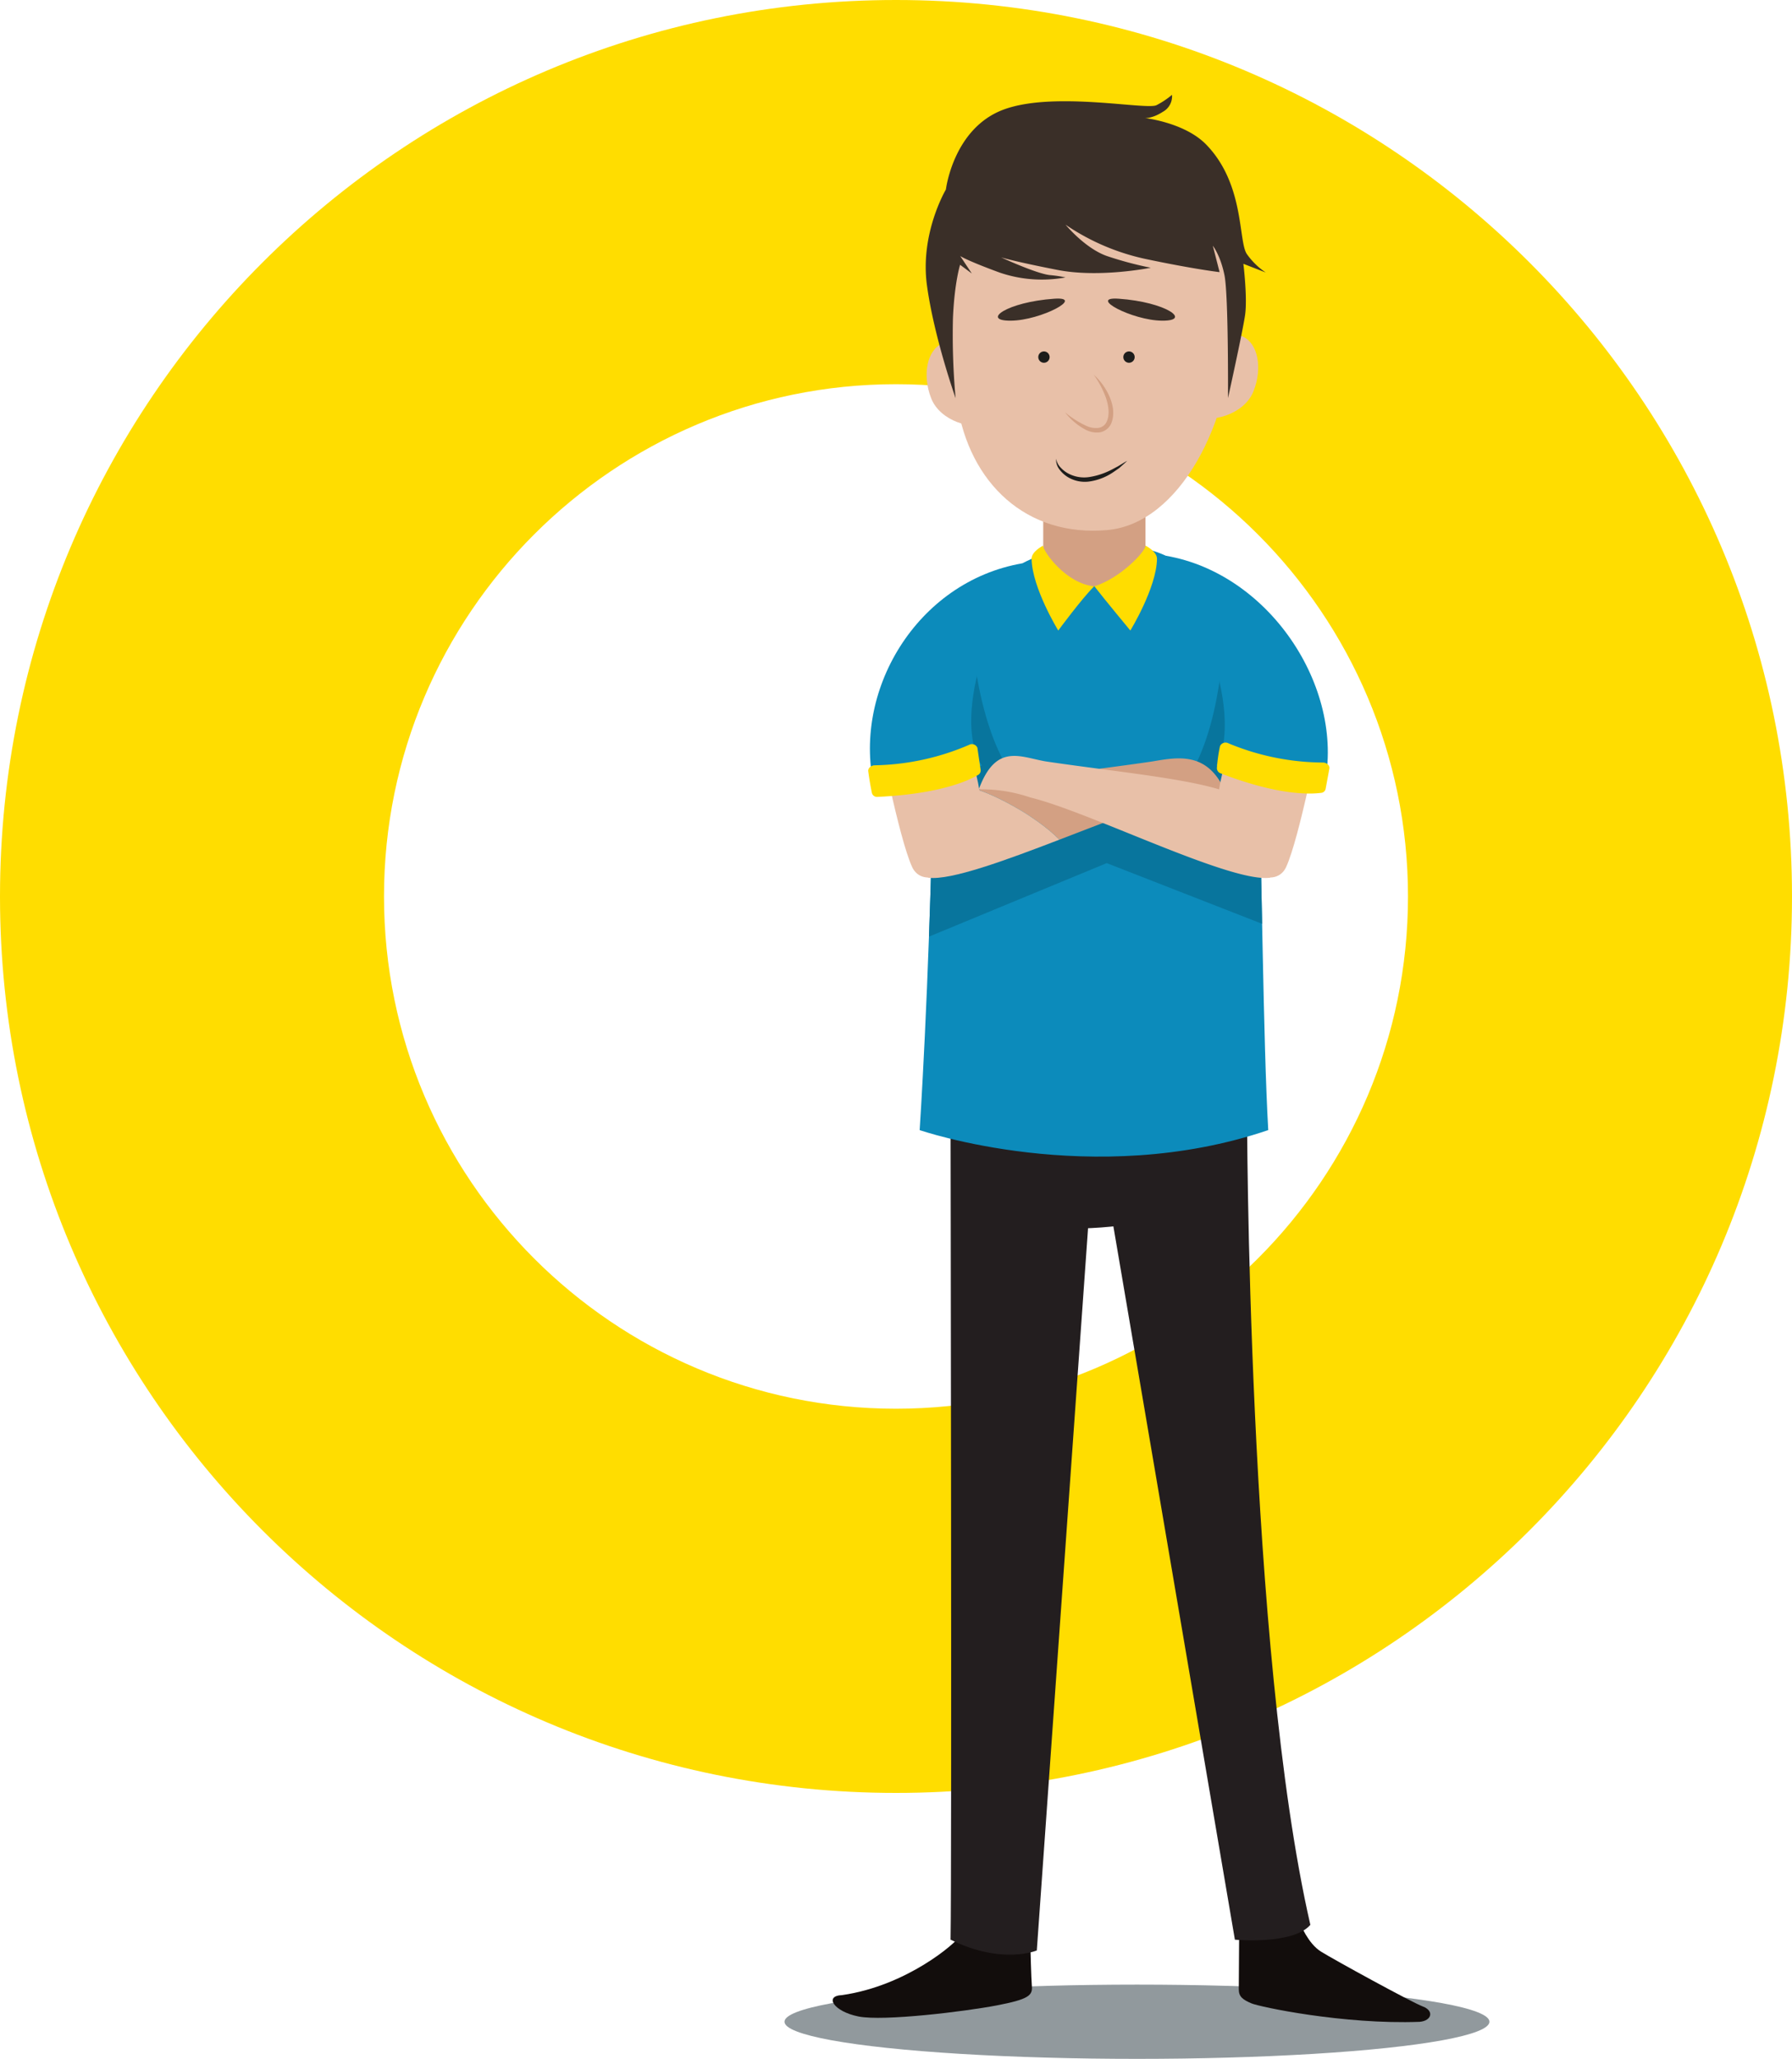 <svg xmlns="http://www.w3.org/2000/svg" width="560" height="643.061" viewBox="0 0 560 643.061"><defs><style>.a{fill:none;}.b{fill:#91999d;}.c{fill:#120d0c;}.d{fill:#231e1f;}.e{fill:#0c8bbb;}.f{fill:#08759d;mix-blend-mode:darken;isolation:isolate;}.g{fill:#d3a083;}.h{fill:#e8c0a8;}.i{fill:#1d1d1b;}.j{fill:#3a2f28;}.k{fill:#fd0;}.l,.m{stroke:none;}.m{fill:#fd0;}</style></defs><g class="a"><path class="l" d="M280,0C434.64,0,560,125.36,560,280S434.64,560,280,560,0,434.64,0,280,125.36,0,280,0Z"/><path class="m" d="M 280 120 C 191.776 120 120 191.776 120 280 C 120 368.224 191.776 440 280 440 C 368.224 440 440 368.224 440 280 C 440 191.776 368.224 120 280 120 M 280 0 C 434.64 0 560 125.36 560 280 C 560 434.64 434.64 560 280 560 C 125.36 560 0 434.64 0 280 C 0 125.36 125.36 0 280 0 Z"/></g><g transform="translate(245.156 29.623)"><g transform="translate(0 0)"><ellipse class="b" cx="110.145" cy="11.594" rx="110.145" ry="11.594" transform="translate(0 590.25)"/><path class="c" d="M240,354.883c-1.445,2.447-16.8,15.689-36.944,18.583-5.675.222-2.671,5.118,5.12,6.676s33.271-1.557,43.175-3.449,11.239-3.114,11.017-5.9-.445-11.907-.445-11.907Z" transform="translate(-185.058 220.059)"/><path class="c" d="M274.067,356.307s-.11,14.577-.11,16.914,1.335,3.226,3.895,4.34,28.82,6.676,52.633,5.787c3.785-.335,4.563-3.451,1-4.785s-27.708-14.578-31.826-17.138-6.454-8.68-6.454-8.68Z" transform="translate(-131.991 218.523)"/><path class="d" d="M221.552,205.921s.421,235.4,0,257.293c16.182,7.968,26.952,3.369,26.952,3.369L266.44,213.922Z" transform="translate(-169.658 112.995)"/><path class="d" d="M294.837,204.7s0,168.442,19.791,254.769c-5.474,6.316-23.581,4.632-23.581,4.632L248.486,214.382Z" transform="translate(-150.298 112.114)"/><path class="d" d="M226.906,236.962c14.467,10.682,60.091,6.454,78.785-4.9-.667-10.46,0-28.933,0-28.933l-78.117,1.335Z" transform="translate(-165.809 110.99)"/><path class="e" d="M275.381,102.119c-32.776,0-53.986,16.388-55.271,78.087s-4.177,104.757-4.177,104.757,53.986,18.64,108.935,0c-1.607-27.636-2.05-86.755-2.893-102.188C319.083,129.755,308.159,102.119,275.381,102.119Z" transform="translate(-173.696 38.388)"/><path class="f" d="M278.513,113.775c.588,17.66-3.19,48.532-17.428,60.032a85.866,85.866,0,0,0,22.882,15.07C289.977,153.156,289.656,128.211,278.513,113.775Z" transform="translate(-141.244 46.765)"/><path class="f" d="M230.012,113.313c-11.969,13.4-15.379,35.927-6.187,74.363q.281,1.168.555,2.327a83.746,83.746,0,0,0,25.023-17.01C234.725,161.914,229.957,130.94,230.012,113.313Z" transform="translate(-171.792 46.434)"/><path class="e" d="M250.817,136.807s7.195-18.93,7.829-28.1c-1.76-4.369-3.934-6.583-6.615-6.583-3.271,0-6.143,1.954-8.518,7.047C243.768,120.939,250.817,136.807,250.817,136.807Z" transform="translate(-153.873 38.388)"/><path class="f" d="M271.248,147.5l-52.743,16.4c-.265,10-.565,19.377-.878,28.015l55.543-22.962,48.57,18.961c-.26-12.913-.492-24.552-.749-32.2Z" transform="translate(-172.478 71.007)"/><path class="g" d="M281.088,141.906c-20.479,3.03-42.6,5.132-54.6,8.867,4.759,1.4,17.6,7.64,25.547,15.568,13.32-5.112,26.546-10.352,34.665-12.32a129.233,129.233,0,0,1,17.794-1.045C299.119,138.4,289,140.586,281.088,141.906Z" transform="translate(-166.111 66.297)"/><path class="h" d="M208.476,138.458c-.143.43,6.306,33.539,10.464,42.568,2.482,5.4,10.491,4.5,17.485-5.3,5.017-7.033,4.017-16.5,3.156-20.8s-5.191-22.524-5.191-22.524Z" transform="translate(-179.057 60.149)"/><path class="h" d="M301.958,138.458c.144.43-6.306,33.539-10.462,42.568-2.484,5.4-10.493,4.5-17.486-5.3-5.017-7.033-4.017-16.5-3.156-20.8s5.191-22.524,5.191-22.524Z" transform="translate(-134.73 60.149)"/><path class="h" d="M226.689,150.918c5.373-14.577,13.04-10.012,20.948-8.692,20.919,3.1,43.563,5.22,55.369,9.109,6.658,2.193,20.415,22.638,14.583,27.221-12.5,1.528-56.306-20.587-74.712-25.049A48.327,48.327,0,0,0,226.689,150.918Z" transform="translate(-165.965 65.977)"/><g transform="translate(80.85 118.754)"><path class="g" d="M254.375,124.241c-6.339,0-15.976-1.992-15.976-10.816V89.462H270.35v23.963C270.35,122.249,260.713,124.241,254.375,124.241Z" transform="translate(-238.399 -89.462)"/></g><path class="h" d="M238.514,75.749c2.822,7.313,2.765,12.944-2.009,15.061s-15.087-.672-17.909-7.985-1.243-14.963,3.534-17.083S235.693,68.433,238.514,75.749Z" transform="translate(-172.79 11.882)"/><path class="h" d="M223.846,108c3.835,25.044,21.689,41.856,46.882,39.632,22.918-2.023,38.766-34.057,39.411-63.277s-15.015-52.337-42.687-51.909C225.071,33.106,215.762,55.226,223.846,108Z" transform="translate(-169.91 -11.69)"/><path class="h" d="M265.92,74.32c-2.913,7.282-2.927,12.908,1.824,15.087s15.094-.483,18.006-7.764,1.427-14.944-3.319-17.124S268.832,67.04,265.92,74.32Z" transform="translate(-139.207 10.979)"/><path class="g" d="M251.333,71.22a20.437,20.437,0,0,1,4.886,6.734c1.1,2.559,1.794,5.617.555,8.546a4.759,4.759,0,0,1-3.716,2.759,7.7,7.7,0,0,1-4.342-.885,19.912,19.912,0,0,1-6.351-5.4,29.144,29.144,0,0,0,6.829,4.316,6.9,6.9,0,0,0,3.649.548,3.307,3.307,0,0,0,2.563-1.987c.987-2.191.553-5-.287-7.468A30.155,30.155,0,0,0,251.333,71.22Z" transform="translate(-154.697 16.18)"/><g transform="translate(66.691 63.633)"><path class="i" d="M240.981,69.211a1.768,1.768,0,1,1-1.267-2.157A1.77,1.77,0,0,1,240.981,69.211Z" transform="translate(-224.884 -50.488)"/><path class="j" d="M247.763,57.435c-14.852,1.033-23,6.937-13.561,6.861S257.556,56.755,247.763,57.435Z" transform="translate(-230.161 -57.391)"/></g><g transform="translate(101.098 63.633)"><path class="i" d="M253.024,69.211a1.769,1.769,0,1,0,1.267-2.157A1.771,1.771,0,0,0,253.024,69.211Z" transform="translate(-248.176 -50.488)"/><path class="j" d="M253.523,57.435c14.852,1.033,23,6.937,13.561,6.861S243.73,56.755,253.523,57.435Z" transform="translate(-250.179 -57.391)"/></g><path class="j" d="M223.344,49.931s2.3-19.21,18.141-25,44.644.28,47.7-1.346A26.319,26.319,0,0,0,294,20.369a5.514,5.514,0,0,1-2.851,5.294c-3.391,2.191-5.624,1.951-5.624,1.951S297.936,29,304.646,35.86c12.179,12.457,9.991,30.446,12.791,34.3a22.464,22.464,0,0,0,5.857,5.7l-6.988-2.716s1.325,10.665.516,16.1-5.326,25.836-5.326,25.836.18-32.017-1.091-38.328-3.651-9.245-3.651-9.245l2.117,8.236s-7.626-.858-22.773-4.036a70.77,70.77,0,0,1-25.363-10.782s6.141,7.461,13.018,9.819a111.356,111.356,0,0,0,13.6,3.627s-15.965,3.248-29.107.689-17.653-3.919-17.653-3.919,10.89,5.02,15.13,5.515a38.431,38.431,0,0,1,4.993.742,40.735,40.735,0,0,1-20.6-1.525c-10.376-3.807-12.3-5.158-12.3-5.158l3.628,5.452-3.663-2.716s-1.736,5.383-2.233,16.533a217.146,217.146,0,0,0,.828,25.123s-6.784-19.118-8.968-35.329S223.344,49.931,223.344,49.931Z" transform="translate(-172.905 -20.369)"/><path class="h" d="M232.726,146.907c-6.658,2.193-20.415,22.638-14.582,27.221,6.985.854,24.016-5.417,40.9-11.9-7.946-7.929-20.788-14.168-25.547-15.568C233.234,146.746,232.975,146.825,232.726,146.907Z" transform="translate(-173.119 70.405)"/><path class="k" d="M239.853,102.3c.165,1.989,7.258,11.87,15.993,12.684-3.824,3.764-11.232,13.812-11.232,13.812s-8.161-13.313-8.327-22.35C236.2,104.123,239.853,102.3,239.853,102.3Z" transform="translate(-159.068 38.517)"/><path class="k" d="M263.7,102.3c-.167,1.989-7.923,10.154-15.993,12.684,2.943,3.835,11.23,13.812,11.23,13.812s8.161-13.313,8.327-22.35C267.345,104.123,263.7,102.3,263.7,102.3Z" transform="translate(-150.859 38.517)"/><path class="e" d="M260.691,104.129c33.166,5.668,56.779,42.7,49.2,73.239-16.732.014-33.424-7.776-33.424-7.776S288.66,152.144,260.691,104.129Z" transform="translate(-141.526 39.833)"/><path class="e" d="M254.579,105.5c-33.165,5.668-53.7,40.349-46.117,70.889,16.734.014,33.426-7.776,33.426-7.776S228.743,153.349,254.579,105.5Z" transform="translate(-180.196 40.816)"/><path class="i" d="M240.757,86.5a5.279,5.279,0,0,0,1.5,2.838,8.986,8.986,0,0,0,2.551,1.9,10.6,10.6,0,0,0,6.144,1,22.211,22.211,0,0,0,6.177-1.855c1-.44,1.952-1.012,2.944-1.513.956-.565,1.889-1.172,2.886-1.715-.8.787-1.665,1.511-2.509,2.277-.937.629-1.848,1.318-2.832,1.894a17.675,17.675,0,0,1-6.516,2.283,10.3,10.3,0,0,1-6.818-1.457,9.6,9.6,0,0,1-2.554-2.4A5.031,5.031,0,0,1,240.757,86.5Z" transform="translate(-155.877 27.163)"/><path class="k" d="M208.665,144.957a77.743,77.743,0,0,0,29.437-6.385,1.851,1.851,0,0,1,2.6.923l1,6.842a1.57,1.57,0,0,1-.849,1.66c-2.987,1.784-11.978,5.907-31.3,6.823a1.655,1.655,0,0,1-1.8-1.145c-.55-2.578-.937-5.158-1.164-6.849C206.46,145.863,207.462,144.959,208.665,144.957Z" transform="translate(-180.42 64.452)"/><path class="k" d="M273.6,138.3a77.765,77.765,0,0,0,29.518,6c1.21.015,2.186.937,2.009,1.892L303.94,152.6a1.568,1.568,0,0,1-1.445,1.179c-3.451.431-13.267.842-31.326-6.095a1.716,1.716,0,0,1-1.183-1.77,50.336,50.336,0,0,1,.961-6.739A1.912,1.912,0,0,1,273.6,138.3Z" transform="translate(-134.853 64.248)"/></g></g></svg>